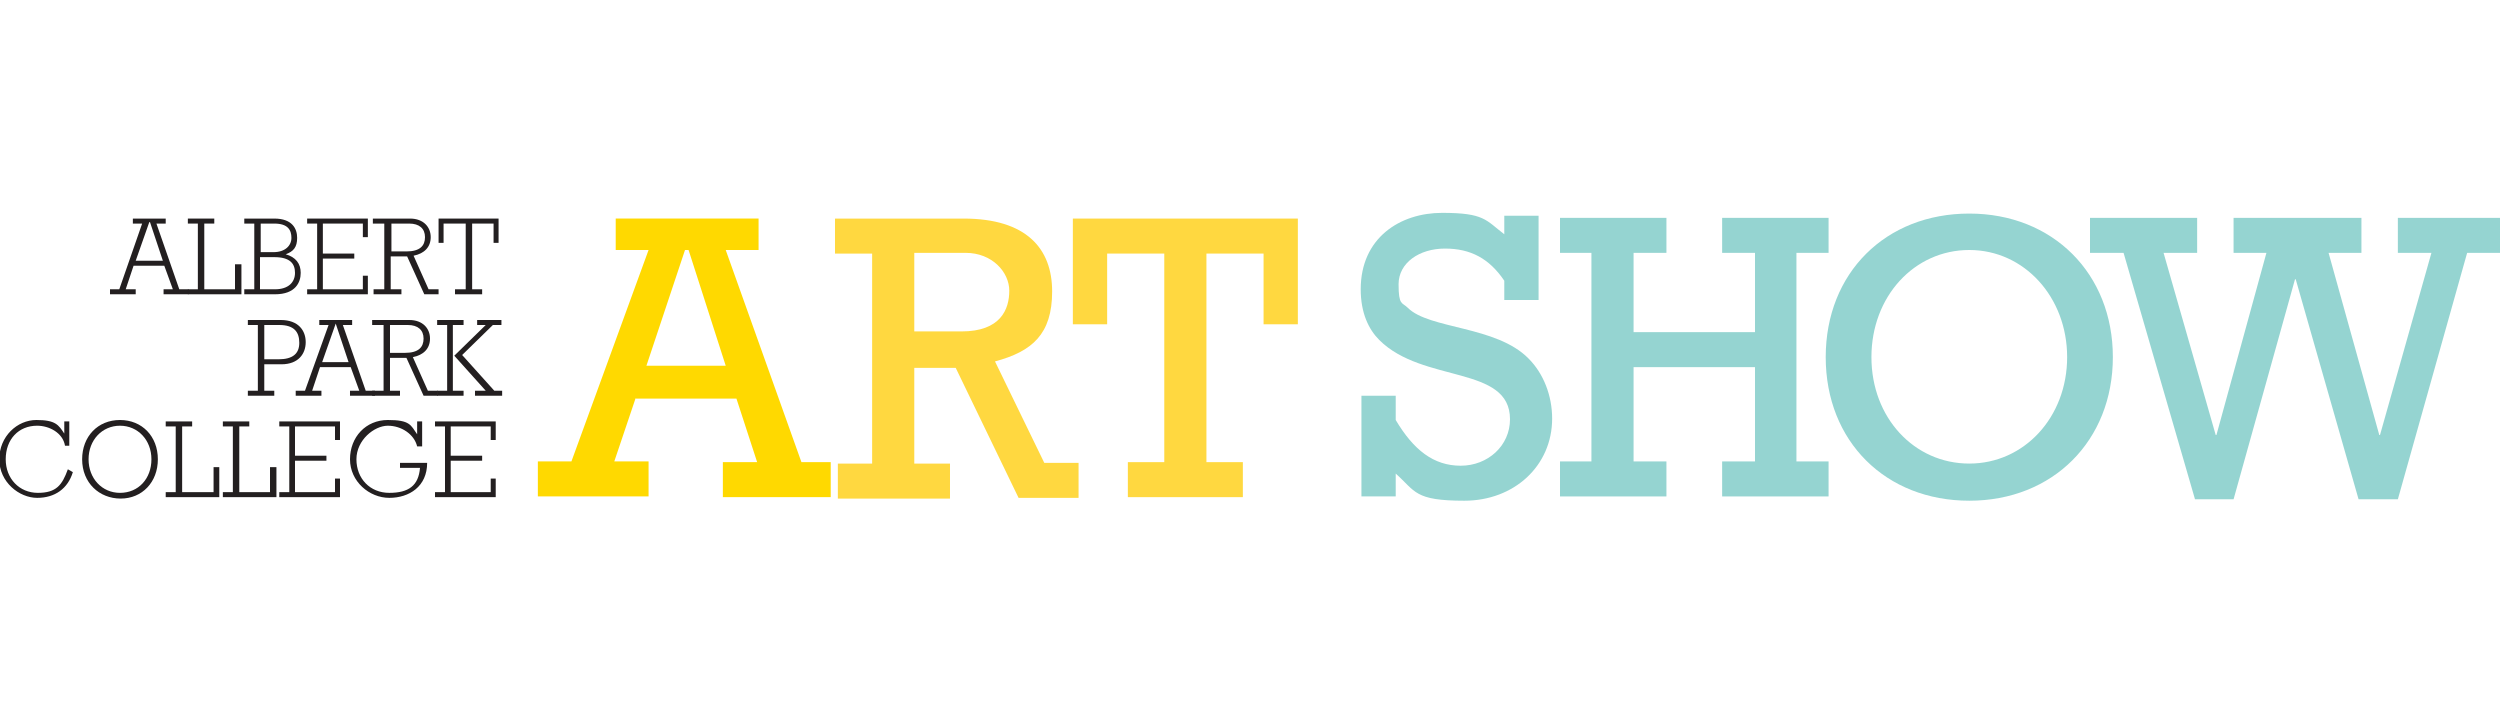 <?xml version="1.0" encoding="UTF-8"?>
<svg xmlns="http://www.w3.org/2000/svg" version="1.1" viewBox="0 0 350 100">
  <defs>
    <style>
      .cls-1 {
        fill: none;
      }

      .cls-2 {
        fill: #231f20;
      }

      .cls-3 {
        fill: #ffd900;
      }

      .cls-4 {
        fill: #ffd840;
      }

      .cls-5 {
        fill: #95d4d1;
      }
    </style>
  </defs>
  <!-- Generator: Adobe Illustrator 28.7.1, SVG Export Plug-In . SVG Version: 1.2.0 Build 142)  -->
  <g>
    <g id="Layer_1">
      <path class="cls-5" d="M190.6,55.4h4.8v3.4c2.5,4.2,5.3,6.4,9.1,6.4s6.9-2.8,6.9-6.5c0-7.6-12.2-5-18.3-11.1-1.5-1.5-2.6-3.8-2.6-7.1,0-7.2,5.5-10.7,11.4-10.7s6.1,1,8.7,3v-2.6h4.8v11.8h-4.8v-2.7c-2.1-3.1-4.7-4.5-8.3-4.5s-6.5,2-6.5,5,.5,2.5,1.3,3.3c3,3,12.4,2.5,16.9,7.1,2.1,2.1,3.3,5.2,3.3,8.4,0,6.6-5.3,11.5-12.3,11.5s-6.8-1.3-9.6-3.8v3.2h-4.8v-14.1h0Z"/>
      <polygon class="cls-5" points="222.8 35.4 218.4 35.4 218.4 30.5 233.3 30.5 233.3 35.4 228.7 35.4 228.7 46.5 245.7 46.5 245.7 35.4 241.1 35.4 241.1 30.5 256 30.5 256 35.4 251.5 35.4 251.5 64.6 256 64.6 256 69.5 241.1 69.5 241.1 64.6 245.7 64.6 245.7 51.4 228.7 51.4 228.7 64.6 233.3 64.6 233.3 69.5 218.4 69.5 218.4 64.6 222.8 64.6 222.8 35.4"/>
      <path class="cls-5" d="M275.7,29.9c11.7,0,20.1,8.4,20.1,20.1s-8.4,20.1-20.1,20.1-20.1-8.3-20.1-20.1,8.4-20.1,20.1-20.1M275.7,64.9c7.7,0,13.7-6.5,13.7-14.9s-6-15-13.7-15-13.7,6.5-13.7,15,6,14.9,13.7,14.9"/>
      <polygon class="cls-5" points="297.3 35.4 292.6 35.4 292.6 30.5 307.6 30.5 307.6 35.4 302.9 35.4 310.2 60.9 310.3 60.9 317.3 35.4 312.7 35.4 312.7 30.5 330.6 30.5 330.6 35.4 326 35.4 333.1 60.9 333.2 60.9 340.4 35.4 335.7 35.4 335.7 30.5 350 30.5 350 35.4 345.4 35.4 335.7 69.9 330.2 69.9 321.4 39.1 321.3 39.1 312.7 69.9 307.3 69.9 297.3 35.4"/>
      <g>
        <path class="cls-2" d="M19.9,31.3h-1.3v-.7h4.6v.7h-1.3l3.2,9.2h1.3v.7h-3.5v-.7h1.3l-1.2-3.3h-4.3l-1.1,3.3h1.4v.7h-3.6v-.7h1.3l3.2-9.2ZM22.8,36.5l-1.8-5.4h-.1l-1.9,5.4h3.8Z"/>
        <polygon class="cls-2" points="26.3 40.5 27.7 40.5 27.7 31.3 26.3 31.3 26.3 30.6 30 30.6 30 31.3 28.6 31.3 28.6 40.5 32.9 40.5 32.9 37 33.8 37 33.8 41.2 26.3 41.2 26.3 40.5"/>
        <path class="cls-2" d="M34.2,40.5h1.4v-9.2h-1.4v-.7h4.2c2.5,0,3.2,1.4,3.2,2.7s-.5,1.9-1.6,2.3h0c1.4.4,2.1,1.3,2.1,2.6s-.7,3-3.6,3h-4.3s0-.7,0-.7ZM38.3,35.3c1.6,0,2.5-.9,2.5-2s-.5-2-2.4-2h-1.9v4h1.8ZM38.5,40.5c1.9,0,2.8-1,2.8-2.3s-.7-2.2-2.9-2.2h-2v4.5h2.1Z"/>
        <polygon class="cls-2" points="43 40.5 44.4 40.5 44.4 31.3 43 31.3 43 30.6 51.5 30.6 51.5 33.2 50.8 33.2 50.8 31.3 45.2 31.3 45.2 35.5 49.6 35.5 49.6 36.2 45.2 36.2 45.2 40.5 50.8 40.5 50.8 38.6 51.5 38.6 51.5 41.2 43 41.2 43 40.5"/>
        <path class="cls-2" d="M52.2,40.5h1.6v-9.2h-1.6v-.7h5.2c1.9,0,2.9,1.2,2.9,2.6s-.9,2.3-2.4,2.6l2.1,4.7h1.4v.7h-2l-2.4-5.3h-2.3v4.6h1.5v.7h-3.9v-.7h0ZM56.9,35.2c1.9,0,2.6-.8,2.6-2s-.8-1.9-2.2-1.9h-2.5v3.9h2.1Z"/>
        <polygon class="cls-2" points="63.7 40.5 65.2 40.5 65.2 31.3 62.1 31.3 62.1 34 61.4 34 61.4 30.6 69.8 30.6 69.8 34 69.1 34 69.1 31.3 66.1 31.3 66.1 40.5 67.5 40.5 67.5 41.2 63.7 41.2 63.7 40.5"/>
        <path class="cls-2" d="M34.7,54.7h1.4v-9.2h-1.4v-.7h4.6c2.5,0,3.5,1.5,3.5,3.1s-1,3.1-3.4,3.1h-2.4v3.7h1.4v.7h-3.7v-.7ZM37,50.3h2c2,0,2.9-.8,2.9-2.3s-.7-2.5-2.8-2.5h-2.1v4.8Z"/>
        <path class="cls-2" d="M46,45.5h-1.3v-.7h4.6v.7h-1.3l3.2,9.2h1.3v.7h-3.5v-.7h1.3l-1.2-3.3h-4.3l-1.1,3.3h1.3v.7h-3.6v-.7h1.3l3.3-9.2ZM48.8,50.7l-1.8-5.4h0l-1.9,5.4h3.8Z"/>
        <path class="cls-2" d="M52.1,54.7h1.6v-9.2h-1.6v-.7h5.2c1.9,0,2.9,1.2,2.9,2.6s-.9,2.3-2.4,2.6l2.1,4.7h1.4v.7h-2l-2.4-5.3h-2.3v4.6h1.4v.7h-3.9v-.7ZM56.7,49.4c1.9,0,2.6-.8,2.6-2s-.8-1.9-2.2-1.9h-2.5v3.9h2.1Z"/>
        <path class="cls-2" d="M61.2,54.7h1.4v-9.2h-1.4v-.7h3.7v.7h-1.5v9.2h1.5v.7h-3.7v-.7ZM66.6,54.7h1.4l-4.4-4.9,4.4-4.3h-1.2v-.7h3.4v.7h-1.2l-4.3,4.2,4.5,5h1.1v.7h-3.8v-.7h.1Z"/>
        <path class="cls-2" d="M10.2,66.1c-.7,2.3-2.5,3.6-5,3.6S-.1,67.5-.1,64.3s2.5-5.5,5.2-5.5,3.1.7,3.9,1.9h0v-1.7h.7v3.4h-.6c-.3-1.8-2.2-2.8-3.9-2.8-2.6,0-4.4,1.9-4.4,4.7,0,2.7,1.9,4.7,4.5,4.7s3.4-1.1,4.2-3.3l.7.4Z"/>
        <path class="cls-2" d="M16.8,58.8c3.1,0,5.3,2.3,5.3,5.5s-2.2,5.5-5.2,5.5-5.4-2.2-5.4-5.5c0-3.2,2.2-5.5,5.3-5.5M16.8,69c2.6,0,4.4-2,4.4-4.7s-1.9-4.7-4.4-4.7-4.4,2-4.4,4.7,1.9,4.7,4.4,4.7"/>
        <polygon class="cls-2" points="23.2 68.9 24.6 68.9 24.6 59.7 23.2 59.7 23.2 59 26.9 59 26.9 59.7 25.5 59.7 25.5 68.9 29.9 68.9 29.9 65.4 30.7 65.4 30.7 69.6 23.2 69.6 23.2 68.9"/>
        <polygon class="cls-2" points="31.2 68.9 32.6 68.9 32.6 59.7 31.2 59.7 31.2 59 34.9 59 34.9 59.7 33.5 59.7 33.5 68.9 37.8 68.9 37.8 65.4 38.7 65.4 38.7 69.6 31.2 69.6 31.2 68.9"/>
        <polygon class="cls-2" points="39.1 68.9 40.5 68.9 40.5 59.7 39.1 59.7 39.1 59 47.6 59 47.6 61.6 46.9 61.6 46.9 59.7 41.3 59.7 41.3 63.8 45.7 63.8 45.7 64.5 41.3 64.5 41.3 68.9 46.9 68.9 46.9 67 47.6 67 47.6 69.6 39.1 69.6 39.1 68.9"/>
        <path class="cls-2" d="M56.1,64.8h3.7c0,3.3-2.5,4.9-5.3,4.9s-5.5-2.3-5.5-5.4,2.2-5.5,5.3-5.5,3.2.7,4.1,2h0v-1.8h.7v3.5h-.7c-.4-1.7-2.2-2.9-4.1-2.9s-4.4,2-4.4,4.7,1.9,4.7,4.6,4.7,4.1-1,4.3-3.5h-2.8v-.7h.1Z"/>
        <polygon class="cls-2" points="60.9 68.9 62.3 68.9 62.3 59.7 60.9 59.7 60.9 59 69.4 59 69.4 61.6 68.7 61.6 68.7 59.7 63.1 59.7 63.1 63.8 67.5 63.8 67.5 64.5 63.1 64.5 63.1 68.9 68.7 68.9 68.7 67 69.4 67 69.4 69.6 60.9 69.6 60.9 68.9"/>
      </g>
      <path class="cls-4" d="M122.2,35.5h-5.3v-4.9h18c8.8,0,12.4,4.2,12.4,10.2s-2.8,8.4-8,9.8l6.9,14.2h4.8v4.9h-8.4l-8.8-18.2h-5.8v13.4h5v4.9h-15.7v-4.9h4.8v-29.4h0ZM134.6,46.4c5.5,0,6.7-3.1,6.7-5.7s-2.4-5.3-6.1-5.3h-7.2v11h6.6Z"/>
      <polygon class="cls-4" points="181.7 45.4 176.9 45.4 176.9 35.5 168.9 35.5 168.9 64.7 174 64.7 174 69.6 157.9 69.6 157.9 64.7 163 64.7 163 35.5 155 35.5 155 45.4 150.2 45.4 150.2 30.6 181.7 30.6 181.7 45.4"/>
      <path class="cls-3" d="M89,55.7l-3,8.9h4.8v4.9h-15.5v-4.9h4.7l10.8-29.6h-4.6v-4.4h20v4.4h-4.6l10.6,29.7h4.1v4.9h-15.1v-4.9h4.8l-2.9-8.9h-14.1ZM96.4,35h-.5l-5.4,16.2h11.1l-5.2-16.2Z"/>
      <path class="cls-1" d="M89,55.7l-3,8.9h4.8v4.9h-15.5v-4.9h4.7l10.8-29.6h-4.6v-4.4h20v4.4h-4.6l10.6,29.7h4.1v4.9h-15.1v-4.9h4.8l-2.9-8.9h-14.1ZM96.4,35h-.5l-5.4,16.2h11.1l-5.2-16.2Z"/>
    </g>
  </g>
</svg>